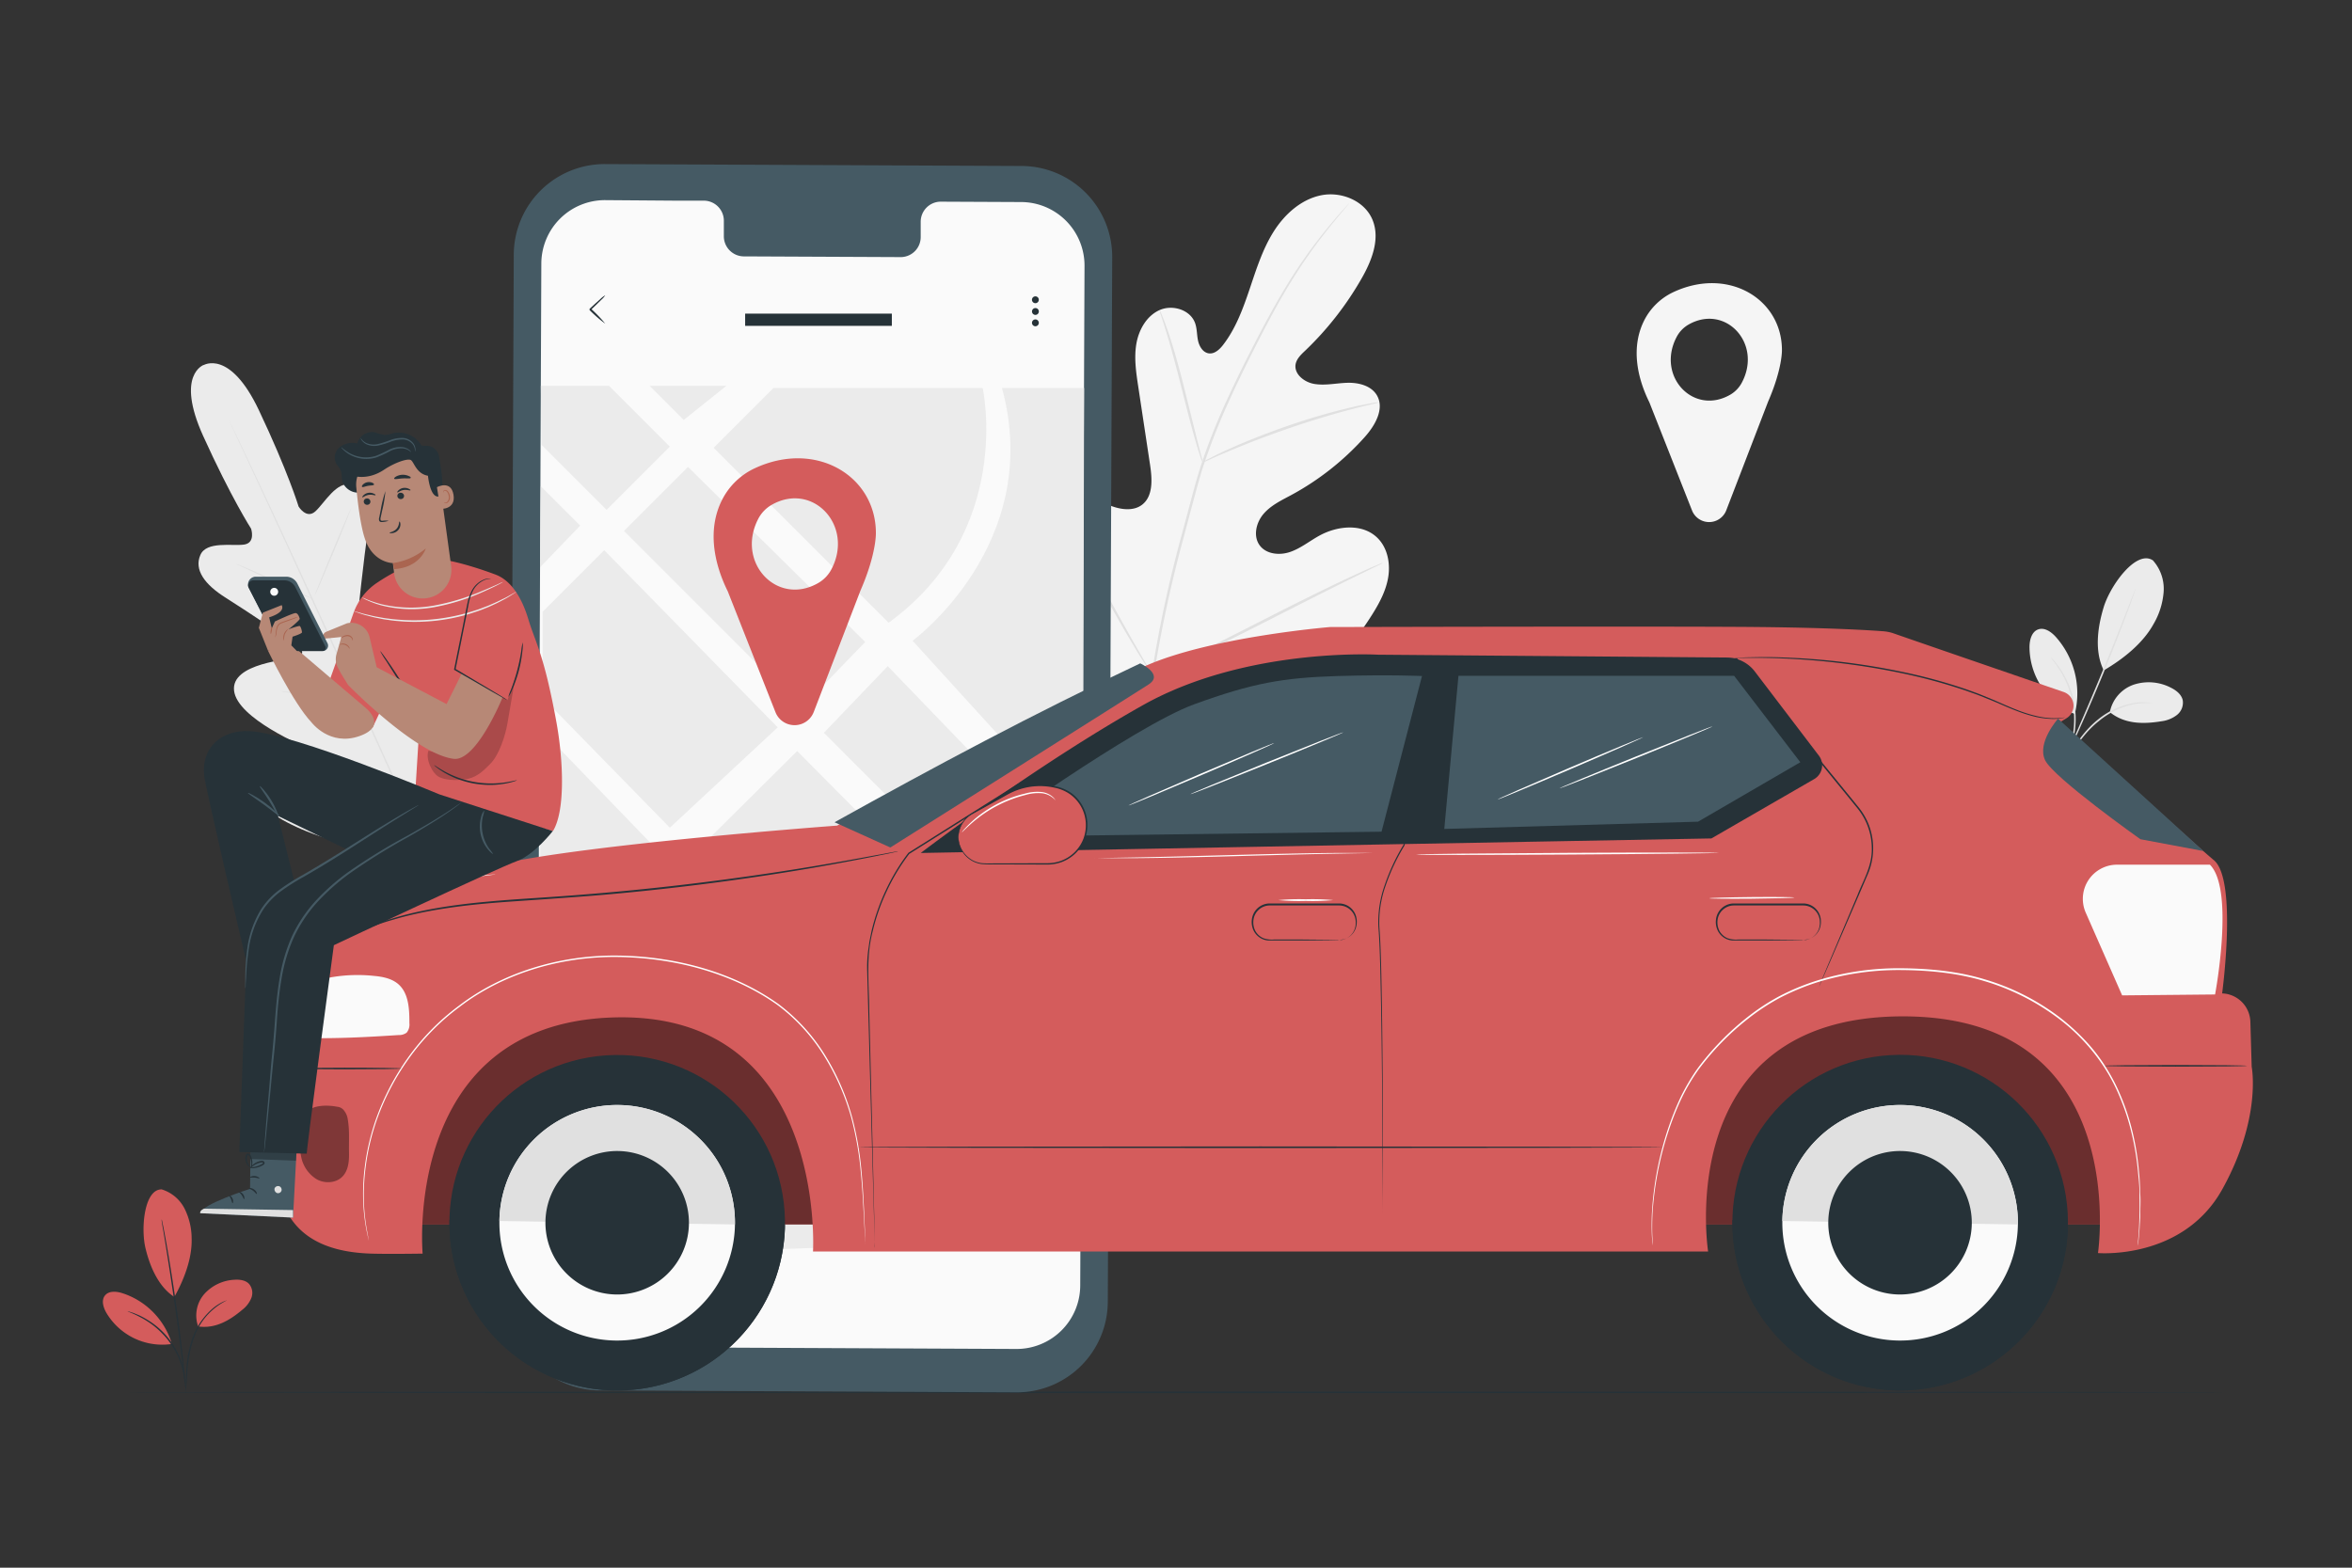 <svg xmlns="http://www.w3.org/2000/svg" viewBox="0 0 750 500"><rect x="0" y="0" width="750" height="500" fill="#333333" stroke="none"/><g id="freepik--background-complete--inject-62"><path d="M686.46,178.67a13.61,13.61,0,0,1,3.48,10.05,23.87,23.87,0,0,1-3.24,10.34c-3.4,6.18-9.76,11.2-15.86,14.75-3.5-7-1.34-15.83,0-20.23,2.17-7,10.33-18.23,15.58-14.91" style="fill:#ebebeb"></path><path d="M672.79,227.11a11.58,11.58,0,0,1,7.65-8.76,15.38,15.38,0,0,1,11.84,1c1.68.84,3.34,2.12,3.75,4a5,5,0,0,1-1.84,4.67,10,10,0,0,1-4.82,2c-6,1-11.89.92-16.58-2.88" style="fill:#ebebeb"></path><path d="M657.63,244.1a8.49,8.49,0,0,1,.74-1.25l2.14-3.32c1.84-2.76,4.38-6.75,8.44-10a24.78,24.78,0,0,1,11.85-5.38,16.61,16.61,0,0,1,4-.1,9.08,9.08,0,0,1,1.07.15c.25,0,.37.07.37.09a26.59,26.59,0,0,0-5.36.22A25.69,25.69,0,0,0,669.26,230c-4,3.15-6.54,7.06-8.45,9.77-.95,1.37-1.72,2.48-2.28,3.23A7.2,7.2,0,0,1,657.63,244.1Z" style="fill:#e0e0e0"></path><path d="M681,187.8a3.91,3.91,0,0,1-.18.61l-.58,1.71c-.52,1.49-1.3,3.62-2.28,6.25-2,5.26-4.79,12.49-8.08,20.4s-6.43,15-8.78,20.12c-1.17,2.55-2.14,4.6-2.82,6-.33.66-.6,1.2-.8,1.62a3.36,3.36,0,0,1-.31.55,2.78,2.78,0,0,1,.21-.59c.19-.43.42-1,.72-1.67l2.67-6.08c2.26-5.14,5.35-12.25,8.64-20.16s6.16-15.11,8.21-20.34l2.43-6.19c.28-.68.5-1.24.68-1.67A2.79,2.79,0,0,1,681,187.8Z" style="fill:#e0e0e0"></path><path d="M661.73,227.18a27.09,27.09,0,0,0-6.14-24c-1.46-1.63-3.61-3.17-5.67-2.43s-2.72,3.31-2.76,5.5a23.16,23.16,0,0,0,14.22,21.39" style="fill:#ebebeb"></path><path d="M654,209.71a6.09,6.09,0,0,1,.95,1,11.26,11.26,0,0,1,1,1.23c.37.51.83,1.05,1.24,1.73a24.61,24.61,0,0,1,1.31,2.22,25.58,25.58,0,0,1,1.27,2.67,29.85,29.85,0,0,1,1.82,6.54,29.46,29.46,0,0,1,.18,6.78,24.7,24.7,0,0,1-.45,2.93,21.07,21.07,0,0,1-.65,2.5,19.78,19.78,0,0,1-.71,2,11.6,11.6,0,0,1-.66,1.46,6.87,6.87,0,0,1-.65,1.2c-.11,0,.82-1.77,1.68-4.77a23.21,23.21,0,0,0,.57-2.47,26.87,26.87,0,0,0,.4-2.89,30.33,30.33,0,0,0-.21-6.67,31.73,31.73,0,0,0-1.75-6.43c-.4-.95-.77-1.85-1.21-2.66a24.79,24.79,0,0,0-1.25-2.22C655.2,211.2,653.86,209.78,654,209.71Z" style="fill:#e0e0e0"></path><path d="M65.06,116.34s-9.2,3-.28,22.7,15.29,29.58,15.29,29.58,1.53,4.55-2.27,5.07-12-1.19-13.92,3.34c-2,4.69,1.3,9.36,8.15,13.65S93.55,204.9,94.87,205.8s2.54,3,0,3.8-21.27,1.84-20.23,10.7S96.74,238,99,239s2.79,2,2.54,3.28-6.58,1-11.9,1.56-11.39,2.06-10.36,7.12,13.22,16.17,43.88,20.63l14.34,1.14,8.38-11.77c16.42-26.27,15.82-42.75,12.63-46.81s-8.3-.42-12.13,3.3-7.76,8.7-8.88,8.07-1.57-1.67-.87-4.06,7.61-24.14,1.52-30.66-19,7.08-21.24,8.52-3.05-.9-2.89-2.47,2.06-19.2,3.22-27.2-.29-13.5-5.14-15c-4.68-1.48-8.7,5.9-11.55,8.46s-5.33-1.55-5.33-1.55-3.41-11.22-12.69-30.78-17.67-14.29-17.67-14.29" style="fill:#ebebeb"></path><path d="M138.1,276.12c-6.76-14.4-18.34-40.18-28.4-62.26S90.52,171.8,83.83,157.38L75.9,140.3l-2.15-4.64-.55-1.22A4,4,0,0,1,73,134s.08.13.22.4l.59,1.2c.51,1.07,1.26,2.62,2.23,4.61,1.93,4,4.68,9.81,8.06,17,6.76,14.39,15.93,34.35,26,56.43S131.7,261.56,138.39,276" style="fill:#e0e0e0"></path><path d="M75.3,179.88a5.52,5.52,0,0,1,1,.33c.62.23,1.52.6,2.62,1.06,2.2.93,5.21,2.29,8.51,3.85l8.42,4,2.56,1.2a5.38,5.38,0,0,1,.92.48,4.19,4.19,0,0,1-1-.32c-.63-.23-1.52-.6-2.62-1.07-2.2-1-5.19-2.35-8.48-3.91l-8.45-4-2.56-1.19A4.51,4.51,0,0,1,75.3,179.88Z" style="fill:#e0e0e0"></path><path d="M100.34,190c-.11,0,2.42-6.38,5.65-14.13s6-14,6.06-14-2.41,6.38-5.65,14.14S100.46,190,100.34,190Z" style="fill:#e0e0e0"></path><path d="M114.26,224.55a5,5,0,0,1,.63-.85c.48-.61,1.09-1.36,1.81-2.25,1.52-1.9,3.62-4.54,5.83-7.53s4.12-5.75,5.49-7.77l1.62-2.39a5.76,5.76,0,0,1,.63-.85,3.94,3.94,0,0,1-.49.94c-.34.6-.85,1.44-1.5,2.47-1.3,2.07-3.17,4.88-5.4,7.87s-4.35,5.61-5.94,7.46c-.8.92-1.45,1.66-1.92,2.16A4.35,4.35,0,0,1,114.26,224.55Z" style="fill:#e0e0e0"></path><path d="M89.6,220.44a4,4,0,0,1,1,.06l2.65.33c2.23.31,5.31.76,8.71,1.28s6.47,1,8.69,1.4l2.63.48a4,4,0,0,1,.95.23,4,4,0,0,1-1-.06l-2.64-.33c-2.24-.31-5.32-.76-8.72-1.28s-6.47-1-8.69-1.4l-2.62-.48A4.44,4.44,0,0,1,89.6,220.44Z" style="fill:#e0e0e0"></path><path d="M98,252.55a6.47,6.47,0,0,1,1.25.09l3.4.42c2.86.37,6.81.91,11.17,1.54s8.31,1.22,11.16,1.68l3.38.55a7.86,7.86,0,0,1,1.23.27,6.56,6.56,0,0,1-1.26-.09l-3.39-.42c-2.86-.37-6.82-.92-11.18-1.55s-8.31-1.22-11.16-1.67l-3.37-.56A6.73,6.73,0,0,1,98,252.55Z" style="fill:#e0e0e0"></path><path d="M128.87,256.78a7.63,7.63,0,0,1,.77-1.11c.56-.76,1.3-1.74,2.19-2.93,1.85-2.48,4.39-5.91,7.09-9.78s5.06-7.43,6.74-10l2-3.07a8.29,8.29,0,0,1,.77-1.1,7.69,7.69,0,0,1-.63,1.19c-.43.75-1.07,1.83-1.88,3.14-1.62,2.64-3.94,6.24-6.65,10.11s-5.28,7.29-7.2,9.72c-1,1.21-1.75,2.19-2.31,2.85A6.85,6.85,0,0,1,128.87,256.78Z" style="fill:#e0e0e0"></path><path d="M362.47,234.65c-25.62-12.89-35.26-42.31-38.26-69.57-.5-4.55-1.69-9.25-.11-13.53s6.21-7.73,10.54-6.4c3.59,1.09,5.62,4.79,8,7.75a26.71,26.71,0,0,0,12.09,8.61c3.1,1.08,6.8,1.48,9.42-.5,3.59-2.72,3.27-8.18,2.59-12.68q-1.9-12.59-3.8-25.16c-.68-4.5-1.35-9.09-.57-13.57s3.3-8.89,7.41-10.71,9.77-.12,11.31,4.16c.64,1.78.54,3.74.94,5.59s1.56,3.79,3.41,4.06,3.5-1.27,4.65-2.79c4-5.21,6.3-11.53,8.41-17.78s4.1-12.63,7.6-18.2,8.77-10.34,15.16-11.64,13.85,1.69,16.39,7.79-.22,13.09-3.51,18.81a101.3,101.3,0,0,1-18,23c-1.28,1.21-2.66,2.52-3,4.27-.54,3.14,2.73,5.71,5.84,6.27,3.52.63,7.11-.24,10.68-.34s7.6.91,9.41,4c2.51,4.34-.64,9.72-4,13.43a86.89,86.89,0,0,1-23.35,18.39c-3.14,1.69-6.47,3.26-8.81,6s-3.36,7-1.29,9.93,6.36,3.36,9.74,2.21,6.21-3.48,9.34-5.2c5.85-3.23,13.9-4,18.64.81,3.11,3.14,4.05,8,3.34,12.39s-2.86,8.37-5.22,12.11c-8.24,13.07-19.58,24.28-33.22,31.33s-26.74,10.32-41.76,7.17" style="fill:#f5f5f5"></path><path d="M367,216.63a409.44,409.44,0,0,1,9.74-45.76L379.92,159c1.05-3.89,2.09-7.75,3.34-11.46a203,203,0,0,1,8.41-20.92c3-6.52,6.07-12.6,9-18.27s5.78-10.89,8.56-15.54A161.65,161.65,0,0,1,424,71.87c1.93-2.33,3.49-4.09,4.56-5.26l1.22-1.33a3.46,3.46,0,0,1,.44-.44,2.76,2.76,0,0,1-.37.49l-1.17,1.39c-1,1.21-2.54,3-4.43,5.36a171,171,0,0,0-14.52,21c-2.75,4.66-5.55,9.89-8.45,15.56s-5.95,11.76-8.92,18.27A205.32,205.32,0,0,0,384,147.81c-1.24,3.7-2.27,7.52-3.32,11.42s-2.09,7.86-3.16,11.86a417,417,0,0,0-9.79,45.66" style="fill:#e0e0e0"></path><path d="M383.49,147.48a9.11,9.11,0,0,1-.72-1.86c-.41-1.21-1-3-1.6-5.17-1.28-4.4-2.85-10.52-4.55-17.28s-3.36-12.85-4.7-17.21c-.67-2.18-1.23-3.94-1.63-5.15a9.45,9.45,0,0,1-.54-1.92,8.64,8.64,0,0,1,.84,1.8c.5,1.18,1.14,2.92,1.89,5.09,1.49,4.32,3.24,10.41,4.95,17.18l4.31,17.33q.79,3.12,1.35,5.24A8.72,8.72,0,0,1,383.49,147.48Z" style="fill:#e0e0e0"></path><path d="M439.82,128.29a12.51,12.51,0,0,1-2.27.61c-1.46.35-3.59.84-6.19,1.53-5.22,1.34-12.37,3.44-20.15,6.1s-14.72,5.41-19.68,7.52c-2.49,1-4.48,1.94-5.86,2.55a12.27,12.27,0,0,1-2.18.88,12.42,12.42,0,0,1,2-1.18c1.34-.7,3.3-1.68,5.76-2.8,4.92-2.26,11.85-5.08,19.65-7.77a204.54,204.54,0,0,1,20.28-5.88c2.63-.62,4.78-1,6.27-1.27A12.33,12.33,0,0,1,439.82,128.29Z" style="fill:#e0e0e0"></path><path d="M367.57,215.46a3,3,0,0,1-.5-.64c-.35-.53-.77-1.18-1.29-2-1.12-1.7-2.67-4.2-4.54-7.31-3.75-6.23-8.66-15-13.95-24.75S337.17,162.25,333.55,156l-4.3-7.44-1.16-2a3.18,3.18,0,0,1-.36-.74,2.89,2.89,0,0,1,.5.65l1.29,2c1.12,1.7,2.67,4.2,4.54,7.32,3.75,6.23,8.67,15,14,24.75s10.11,18.54,13.73,24.84l4.3,7.45c.47.81.85,1.49,1.16,2A3.08,3.08,0,0,1,367.57,215.46Z" style="fill:#e0e0e0"></path><path d="M440.92,179.55a3.31,3.31,0,0,1-.72.42L438.08,181l-7.85,3.86c-6.63,3.27-15.74,7.88-25.79,13s-19.22,9.64-25.92,12.77c-3.35,1.56-6.07,2.8-8,3.62l-2.19.92a2.7,2.7,0,0,1-.79.27,3.69,3.69,0,0,1,.72-.42l2.12-1.07,7.86-3.86c6.63-3.26,15.73-7.87,25.79-13s19.21-9.64,25.91-12.77c3.35-1.56,6.07-2.8,8-3.62l2.19-.92A2.7,2.7,0,0,1,440.92,179.55Z" style="fill:#e0e0e0"></path><path d="M568.22,111.65c0-16.32-17.14-26.65-34.62-18.48a19.91,19.91,0,0,0-9.2,8.82c-4.39,8.52-2.45,18.24,1.54,26.32l13.6,34.47a5.86,5.86,0,0,0,10.92,0l13.34-34.66C568.41,117.53,568.22,111.65,568.22,111.65Zm-16.42,14.2c-11.75,6.83-23.66-5.8-17.22-18.26a9.78,9.78,0,0,1,3.74-4c11.75-6.83,23.65,5.8,17.21,18.26A9.76,9.76,0,0,1,551.8,125.85Z" style="fill:#f5f5f5"></path></g><g id="freepik--Floor--inject-62"><path d="M710,444.08c0,.15-150,.26-334.94.26s-335-.11-335-.26,149.94-.26,335-.26S710,443.94,710,444.08Z" style="fill:#263238"></path></g><g id="freepik--Device--inject-62"><path d="M324.16,444.08l-132.92-.61a29,29,0,0,1-28.82-29.08l1.41-333.23a29,29,0,0,1,29.09-28.83l132.92.61A29,29,0,0,1,354.66,82l-1.41,333.23A29,29,0,0,1,324.16,444.08Z" style="fill:#455a64"></path><path d="M325.65,64.44l-25.77-.12a6.41,6.41,0,0,0-6.29,6.51l0,4.68A6.39,6.39,0,0,1,287.29,82l-50.24-.23a6.42,6.42,0,0,1-6.23-6.57l0-4.68A6.41,6.41,0,0,0,224.61,64l-9.06,0L193,63.83A20.28,20.28,0,0,0,172.62,84l-1.37,325.26a20.28,20.28,0,0,0,20.18,20.37l132.66.61a20.28,20.28,0,0,0,20.37-20.19L345.83,84.8A20.27,20.27,0,0,0,325.65,64.44Z" style="fill:#fafafa"></path><polygon points="172.46 123.05 194.2 123.05 213.6 142.46 193.43 162.63 172.69 141.88 172.46 123.05" style="fill:#ebebeb"></polygon><polygon points="218.03 133.94 207.13 123.05 231.65 123.05 218.03 133.94" style="fill:#ebebeb"></polygon><path d="M227.56,142.84l19.09-19.09h66.7s10.21,45.6-30,74.88Z" style="fill:#ebebeb"></path><polygon points="219.39 148.92 198.97 169.35 255.48 225.86 275.9 204.75 219.39 148.92" style="fill:#ebebeb"></polygon><polygon points="172.21 180.93 185.01 167.65 172.46 155.1 172.21 180.93" style="fill:#ebebeb"></polygon><polygon points="192.67 175.48 173.01 195.14 173.01 222.46 213.6 263.99 247.99 231.99 192.67 175.48" style="fill:#ebebeb"></polygon><path d="M291,204.36s42.12-30.88,28.5-80.61h26.19l-.32,140.36Z" style="fill:#ebebeb"></path><polygon points="283.08 212.46 262.72 233.72 325.16 296.17 344.26 275.93 283.08 212.46" style="fill:#ebebeb"></polygon><polygon points="254.21 239.54 222.2 271.32 286.22 334.89 318.17 304 254.21 239.54" style="fill:#ebebeb"></polygon><polygon points="237.43 398.77 286.37 348.05 332.92 395.5 237.43 398.77" style="fill:#ebebeb"></polygon><path d="M294,341.5,345,291c0,2.24-.44,104.71-.44,104.71Z" style="fill:#ebebeb"></path><polygon points="250.37 313.14 279.28 342.05 222.2 400.95 195.83 369.32 250.37 313.14" style="fill:#ebebeb"></polygon><path d="M172.26,373.42c2.73-.27,72.64-65.74,72.64-65.74l-72.64-75.27Z" style="fill:#ebebeb"></path><polyline points="171.25 388.34 188.08 373.42 211.39 400.95 171.25 400.95 171.25 390.42" style="fill:#ebebeb"></polyline><path d="M193,103.23a41.85,41.85,0,0,1-5-4.34h0c0-.76,0-.21,0-.38h0l0,0,.07-.06.12-.11.25-.23.48-.45.91-.84,1.57-1.4A7.66,7.66,0,0,1,193,94.17a7,7,0,0,1-1.28,1.46l-1.5,1.48-.89.86-.48.46-.24.23-.13.11-.06.06,0,0h0v-.38h0A42.46,42.46,0,0,1,193,103.23Z" style="fill:#263238"></path><path d="M331.25,95.6a1.09,1.09,0,1,1-1.08-1.08A1.08,1.08,0,0,1,331.25,95.6Z" style="fill:#263238"></path><path d="M330.94,98.57a1.09,1.09,0,1,1-1.54,0A1.1,1.1,0,0,1,330.94,98.57Z" style="fill:#263238"></path><path d="M331.25,103.07a1.09,1.09,0,0,1-2.17,0,1.09,1.09,0,1,1,2.17,0Z" style="fill:#263238"></path><rect x="237.61" y="100.03" width="46.78" height="3.9" style="fill:#263238"></rect><path d="M279.3,170c0-18.22-19.14-29.76-38.66-20.63a22.16,22.16,0,0,0-10.28,9.85c-4.91,9.51-2.74,20.37,1.71,29.39l15.2,38.51a6.55,6.55,0,0,0,12.2,0l14.89-38.71C279.52,176.61,279.3,170,279.3,170ZM261,185.9c-13.12,7.63-26.42-6.47-19.23-20.39a11,11,0,0,1,4.17-4.42c13.13-7.63,26.43,6.47,19.23,20.39A10.91,10.91,0,0,1,261,185.9Z" style="fill:#D45C5C"></path></g><g id="freepik--Car--inject-62"><rect x="122.25" y="309.12" width="554.82" height="81.41" style="fill:#D45C5C"></rect><g style="opacity:0.5"><rect x="122.25" y="309.12" width="554.82" height="81.41"></rect></g><circle cx="196.8" cy="389.98" r="53.5" transform="translate(-25.73 14.09) rotate(-3.85)" style="fill:#263238"></circle><path d="M143.32,389.07c0,.05,0,.1,0,.14a53.5,53.5,0,1,0,107,1.55c0-.05,0-.1,0-.14Z" style="fill:#263238"></path><path d="M159.25,389.44a37.56,37.56,0,1,0,38.09-37A37.56,37.56,0,0,0,159.25,389.44Z" style="fill:#fafafa"></path><path d="M197.34,352.43a37.55,37.55,0,0,0-38.09,37l75.11,1.09A37.56,37.56,0,0,0,197.34,352.43Z" style="fill:#e0e0e0"></path><path d="M173.93,389.65a22.88,22.88,0,1,0,23.2-22.54A22.87,22.87,0,0,0,173.93,389.65Z" style="fill:#263238"></path><circle cx="605.9" cy="389.98" r="53.5" transform="translate(-21.54 35.69) rotate(-3.32)" style="fill:#263238"></circle><path d="M552.42,389.07c0,.05,0,.1,0,.14a53.5,53.5,0,1,0,107,1.55c0-.05,0-.1,0-.14Z" style="fill:#263238"></path><path d="M568.35,389.44a37.56,37.56,0,1,0,38.09-37A37.56,37.56,0,0,0,568.35,389.44Z" style="fill:#fafafa"></path><path d="M606.44,352.43a37.55,37.55,0,0,0-38.09,37l75.11,1.09A37.56,37.56,0,0,0,606.44,352.43Z" style="fill:#e0e0e0"></path><path d="M583,389.65a22.88,22.88,0,1,0,23.2-22.54A22.87,22.87,0,0,0,583,389.65Z" style="fill:#263238"></path><path d="M266.93,263.32s-78.78,5.81-108,12.36c-20.58,4.61-60.26,12.58-59.78,37.54l3.15,17.9S87.59,337.84,87.59,355,84,398.76,118.36,399.83c5.66.17,16.41,0,16.41,0s-6.59-73.18,60.63-75.32c68.39-2.18,63.85,74.65,63.85,74.65H544.68s-11.72-74.85,61.9-75S669,399.65,669,399.65s27.08,2.34,39.68-20.42,9.33-39,9.33-39l-.42-14.39a9.32,9.32,0,0,0-9-9h0s4.92-36.22-2.63-42.49-48.92-44.1-48.92-44.1l2-1.23a4.64,4.64,0,0,0-1-8.32c-15.71-5.4-46.77-16.09-54.07-18.64a13.14,13.14,0,0,0-3.39-.72c-4.36-.33-16.7-1.11-39.35-1.35-27.59-.3-137.13,0-137.13,0s-37.7,3.1-58.7,12.34C343.38,222.05,266.93,263.32,266.93,263.32Z" style="fill:#D45C5C"></path><g style="opacity:0.4"><path d="M107.57,353c-2.86-.58-7.24-.63-9.42,1.3-1.62,1.44-2.05,3.77-2.29,5.92a25.16,25.16,0,0,0,.2,8.87,10.82,10.82,0,0,0,5,7.07c2.62,1.42,6.2,1.19,8.23-1,1.86-2,2.07-5,2-7.67-.07-3.86.24-7.13-.47-10.92a5.26,5.26,0,0,0-1-2.21,3,3,0,0,0-2.28-1.37"></path></g><path d="M102.32,331.12c8.36,0,16.47-.46,24.82-1a4,4,0,0,0,2.54-.77,4.06,4.06,0,0,0,.87-3c0-4.48-.18-9.58-3.58-12.5-2.08-1.78-4.93-2.34-7.66-2.59a49.33,49.33,0,0,0-20.14,2Z" style="fill:#fafafa"></path><path d="M276,396.87s0-.24-.06-.72-.08-1.19-.14-2.1c-.1-1.86-.25-4.57-.44-8.07s-.43-7.79-.93-12.75a100.8,100.8,0,0,0-2.95-16.63,75.75,75.75,0,0,0-8.05-18.75,59,59,0,0,0-15.57-17.36c-13.49-9.6-31.72-15-50.79-15.26S159.76,311,146.6,321.11a74,74,0,0,0-16.37,16.71,78.66,78.66,0,0,0-9.58,18,72.89,72.89,0,0,0-4.05,16.37,68.63,68.63,0,0,0-.49,12.73,63.7,63.7,0,0,0,1,8c.16.89.29,1.58.37,2.06s.11.71.11.71-.06-.23-.16-.69L117,393a58.35,58.35,0,0,1-1.08-8,67.41,67.41,0,0,1,.4-12.78,72.9,72.9,0,0,1,4-16.46,79,79,0,0,1,9.58-18.15,74,74,0,0,1,16.44-16.84c13.22-10.16,31.5-16.25,50.72-16s37.48,5.7,51.08,15.39a59.4,59.4,0,0,1,15.65,17.52,75.52,75.52,0,0,1,8,18.89,99.05,99.05,0,0,1,2.89,16.7c.47,5,.68,9.26.84,12.76s.27,6.22.35,8.08c0,.91.06,1.61.08,2.1S276,396.87,276,396.87Z" style="fill:#fff"></path><path d="M279,398.11l0-.6-.06-1.77c-.05-1.58-.12-3.89-.22-6.91-.17-6.07-.42-14.94-.74-26.23s-.69-25-1.12-40.7c-.11-3.93-.21-8-.33-12.15a41.24,41.24,0,0,1,.28-6.35l.45-3.22.66-3.23a65.4,65.4,0,0,1,4.45-12.81A64.52,64.52,0,0,1,289.67,272l0,0,0,0,49.43-31.14,13.35-8.4a104.88,104.88,0,0,1,14.13-7.89A145.22,145.22,0,0,1,382,218.36c2.62-.92,5.31-1.67,8-2.47s5.43-1.46,8.21-2a187.26,187.26,0,0,1,31.85-4,301.85,301.85,0,0,1,30.85.1l.29,0-.07.29-13.28,59.41v0l0,0a65.6,65.6,0,0,0-6,12.77,34.86,34.86,0,0,0-2,13.2c.34,4.39.46,8.69.57,12.86s.16,8.21.24,12.14c.23,15.7.29,29.39.33,40.67s0,20.15,0,26.21c0,3,0,5.33,0,6.91,0,.77,0,1.36,0,1.77s0,.6,0,.6,0-.21,0-.6,0-1,0-1.77c0-1.58,0-3.89,0-6.91,0-6.06-.09-14.93-.16-26.2s-.17-25-.44-40.68q-.12-5.88-.26-12.13c-.12-4.17-.24-8.45-.59-12.84a35.22,35.22,0,0,1,2-13.37,65.08,65.08,0,0,1,6-12.87l0,.07c4.07-18.29,8.52-38.25,13.23-59.42l.23.3a300.56,300.56,0,0,0-30.78-.08,185.2,185.2,0,0,0-31.77,4c-2.77.55-5.47,1.32-8.18,2s-5.36,1.55-8,2.46A145,145,0,0,0,366.85,225a104.27,104.27,0,0,0-14.06,7.84l-13.36,8.4L290,272.31l0-.05a63.63,63.63,0,0,0-7.28,12.07,64.35,64.35,0,0,0-4.44,12.72c-2.25,8.57-1.12,17-1.1,24.85l1,40.7c.27,11.28.48,20.16.62,26.22.07,3,.11,5.34.15,6.92q0,1.15,0,1.77C279,397.91,279,398.11,279,398.11Z" style="fill:#263238"></path><path d="M460.55,211.64l.47,0,1.37-.05,5.31-.13,19.69-.38,66.38-1.14h.13l.08.1,9.3,11.39C572.7,233,581.68,244,589.84,254l3,3.7a21.93,21.93,0,0,1,2.49,4,20.79,20.79,0,0,1,.37,16.88l-3,7-9.18,21.24L581,312.58l-.67,1.5c-.15.33-.24.5-.24.5s.06-.18.19-.52.36-.87.62-1.52c.57-1.34,1.38-3.3,2.43-5.8l9-21.3c1.72-4.52,4.75-9.28,4.54-15.08a20.42,20.42,0,0,0-2-8.51,21.25,21.25,0,0,0-2.44-3.89l-3-3.7-26.59-32.54-9.29-11.39.2.1-66.39,1-19.69.23-5.31,0H461Z" style="fill:#263238"></path><path d="M427,299.92s.28,0,.79-.12a5.56,5.56,0,0,0,2.1-.84,5.31,5.31,0,0,0,2.14-2.78,6,6,0,0,0,.28-2.2,5.48,5.48,0,0,0-.62-2.38,5.31,5.31,0,0,0-4.61-2.81l-6.74,0-15.45,0a5.2,5.2,0,0,0-3.52,1.38,5.25,5.25,0,0,0-1.68,3.27,6,6,0,0,0,.64,3.53,5.32,5.32,0,0,0,2.56,2.27,8.13,8.13,0,0,0,3.33.41h3.27l5.88,0,8.51.08,2.31.05a4.29,4.29,0,0,1,.81.06,7.37,7.37,0,0,1-.81.05l-2.31,0-8.51.08-5.88,0h-3.27c-.57,0-1.12,0-1.73,0a5.55,5.55,0,0,1-1.78-.41,5.75,5.75,0,0,1-2.81-2.47,6.31,6.31,0,0,1-.71-3.83,5.75,5.75,0,0,1,5.7-5.11l15.45,0,6.75,0a5.67,5.67,0,0,1,4.92,3.07,5.81,5.81,0,0,1,.63,2.54,6.35,6.35,0,0,1-.33,2.3,5.55,5.55,0,0,1-2.31,2.86,5.13,5.13,0,0,1-2.19.77A3.55,3.55,0,0,1,427,299.92Z" style="fill:#263238"></path><path d="M575,299.92s.28,0,.79-.12a5.56,5.56,0,0,0,2.1-.84,5.31,5.31,0,0,0,2.14-2.78,6,6,0,0,0,.28-2.2,5.48,5.48,0,0,0-.62-2.38,5.31,5.31,0,0,0-4.61-2.81l-6.74,0-15.45,0a5.2,5.2,0,0,0-3.52,1.38,5.25,5.25,0,0,0-1.68,3.27,6,6,0,0,0,.64,3.53,5.32,5.32,0,0,0,2.56,2.27,8.13,8.13,0,0,0,3.33.41h3.27l5.88,0,8.51.08,2.31.05a4.29,4.29,0,0,1,.81.06,7.37,7.37,0,0,1-.81.05l-2.31,0-8.51.08-5.88,0h-3.27c-.57,0-1.12,0-1.73,0a5.55,5.55,0,0,1-1.78-.41,5.75,5.75,0,0,1-2.81-2.47,6.31,6.31,0,0,1-.71-3.83,5.75,5.75,0,0,1,5.7-5.11l15.45,0,6.75,0a5.67,5.67,0,0,1,4.92,3.07,5.81,5.81,0,0,1,.63,2.54,6.35,6.35,0,0,1-.33,2.3,5.55,5.55,0,0,1-2.31,2.86,5.13,5.13,0,0,1-2.19.77A3.55,3.55,0,0,1,575,299.92Z" style="fill:#263238"></path><path d="M704.69,275.78h-29.6a10.93,10.93,0,0,0-9.67,5.83h0a10.94,10.94,0,0,0-.32,9.49l11.6,26.37,29.64-.29S712.65,283.75,704.69,275.78Z" style="fill:#fafafa"></path><path d="M293.6,272.05l152.73-2.82,99.4-1.82,32.78-18.93A5.09,5.09,0,0,0,580,241l-20.41-26.81a11.34,11.34,0,0,0-8.94-4.48l-111.18-.9s-41.86-2.44-74.85,16C329.93,244.28,293.6,272.05,293.6,272.05Z" style="fill:#263238"></path><path d="M363.59,211.58s7.66,3.49,2.68,6.72-82.36,52-82.36,52l-17.79-8.05C297.63,244.72,329.45,227.67,363.59,211.58Z" style="fill:#455a64"></path><path d="M286.41,271.54l-.48.12-1.41.31-5.43,1.12c-4.72.94-11.56,2.26-20,3.72-17,2.92-40.52,6.32-66.69,8.58-6.55.57-13,1-19.12,1.44s-12.14.79-17.8,1.3c-11.33,1-21.47,2.64-29.71,5.09A83.67,83.67,0,0,0,107,301c-2.13,1.12-3.65,2.22-4.72,2.88l-1.22.77-.43.25a4.84,4.84,0,0,1,.4-.29l1.19-.82c1.06-.69,2.56-1.82,4.68-3a81.59,81.59,0,0,1,18.72-8c8.26-2.51,18.43-4.2,29.77-5.21,5.67-.54,11.63-.92,17.81-1.33s12.57-.89,19.11-1.46c26.16-2.26,49.71-5.6,66.68-8.43,8.49-1.41,15.33-2.67,20.06-3.55l5.45-1,1.42-.26Z" style="fill:#263238"></path><path d="M716.52,339.93c0,.15-10.18.26-22.73.26s-22.74-.11-22.74-.26,10.18-.26,22.74-.26S716.52,339.79,716.52,339.93Z" style="fill:#263238"></path><path d="M530.29,365.91c0,.15-57.46.26-128.33.26s-128.34-.11-128.34-.26,57.45-.26,128.34-.26S530.29,365.77,530.29,365.91Z" style="fill:#263238"></path><path d="M128,340.79c0,.15-8.13.26-18.15.26s-18.15-.11-18.15-.26,8.13-.26,18.15-.26S128,340.65,128,340.79Z" style="fill:#263238"></path><path d="M656.27,229.21s-6.82,7.63-4.14,13.23,30.39,25.22,30.39,25.22l20.11,3.77Z" style="fill:#455a64"></path><polygon points="465.07 215.54 460.55 264.38 541.47 262.07 574.08 243.11 552.97 215.54 465.07 215.54" style="fill:#455a64"></polygon><path d="M312.76,266.88s48.82-35.26,68.08-42.27c18.59-6.76,28.28-8.46,45.74-9,16.69-.48,26.86,0,26.86,0l-12.9,49.65Z" style="fill:#455a64"></path><path d="M305.62,267h0a8.57,8.57,0,0,1,4.36-7.46l11.22-6.3a21.31,21.31,0,0,1,10.47-2.74h0a21.57,21.57,0,0,1,6.65,1.06,12.16,12.16,0,0,1,8.18,11.17h0a12.35,12.35,0,0,1-12.35,12.82h-20A8.55,8.55,0,0,1,305.62,267Z" style="fill:#D45C5C"></path><path d="M305.62,267s0,.38.13,1.08a8.49,8.49,0,0,0,1,2.93,8.8,8.8,0,0,0,3.44,3.39,8.46,8.46,0,0,0,2.88.9,32.25,32.25,0,0,0,3.45.07l17.11-.06a12.83,12.83,0,0,0,4.76-.78,12.16,12.16,0,0,0,7.08-7,12.45,12.45,0,0,0,.75-5.29,12.11,12.11,0,0,0-5.05-8.95,12.88,12.88,0,0,0-4.63-2,21.23,21.23,0,0,0-13.62,1.31c-1.29.58-2.47,1.31-3.64,1.94l-3.34,1.86-5.75,3.18a8.61,8.61,0,0,0-3.44,3.39,8.77,8.77,0,0,0-1,2.93c-.1.7-.09,1.08-.12,1.08a5.39,5.39,0,0,1,0-1.1,8.27,8.27,0,0,1,.92-3,8.64,8.64,0,0,1,3.47-3.54l5.71-3.25,3.32-1.89c1.16-.64,2.34-1.38,3.66-2a21.5,21.5,0,0,1,13.91-1.4,13.25,13.25,0,0,1,4.81,2,12.6,12.6,0,0,1,5.28,9.33,12.87,12.87,0,0,1-.78,5.52,12.64,12.64,0,0,1-7.4,7.3,13.44,13.44,0,0,1-4.93.79l-17.11-.05a33,33,0,0,1-3.49-.11,8.65,8.65,0,0,1-3-1,8.86,8.86,0,0,1-3.48-3.54,8.41,8.41,0,0,1-.91-3A6.54,6.54,0,0,1,305.62,267Z" style="fill:#263238"></path><path d="M681.74,397.32s0-.23,0-.69.08-1.15.14-2,.16-2,.22-3.3.1-2.82.15-4.51,0-3.59,0-5.65-.15-4.31-.43-6.71a86.58,86.58,0,0,0-2.89-16.08,72.65,72.65,0,0,0-3.19-9,58.58,58.58,0,0,0-4.82-9.08A61.79,61.79,0,0,0,655.28,324a74,74,0,0,0-22.42-11.06c-8.34-2.55-17.42-3.48-26.66-3.55a87.83,87.83,0,0,0-26.6,3.87,74.88,74.88,0,0,0-11.84,4.89,67.92,67.92,0,0,0-10.28,6.72,85.26,85.26,0,0,0-15.84,16.24,62.5,62.5,0,0,0-5.26,8.84,85.89,85.89,0,0,0-3.64,8.79,104.91,104.91,0,0,0-5.78,28c-.16,3.39-.14,6-.05,7.82.05.88.09,1.55.11,2s0,.69,0,.69,0-.23-.08-.69-.1-1.15-.17-2a77.28,77.28,0,0,1,0-7.83,103.1,103.1,0,0,1,5.63-28.17,90.64,90.64,0,0,1,3.62-8.84,65.15,65.15,0,0,1,5.28-8.92,86.08,86.08,0,0,1,15.89-16.36,68.82,68.82,0,0,1,10.34-6.78,75.36,75.36,0,0,1,11.92-4.93,87.74,87.74,0,0,1,26.76-3.91c9.28.07,18.4,1,26.81,3.58a74.36,74.36,0,0,1,22.56,11.16,68.55,68.55,0,0,1,8.84,7.76,54.06,54.06,0,0,1,6.87,8.71,59,59,0,0,1,4.83,9.16,71.13,71.13,0,0,1,3.17,9,85.49,85.49,0,0,1,2.83,16.16c.27,2.4.27,4.65.38,6.72s0,4,0,5.66-.15,3.21-.21,4.52-.19,2.4-.27,3.3-.14,1.55-.18,2S681.74,397.32,681.74,397.32Z" style="fill:#fff"></path><path d="M438.4,272.05l-.23,0-.68,0-2.61.06-9.59.17c-8.1.15-19.28.45-31.64.79s-23.55.57-31.65.63c-4.05,0-7.33,0-9.6,0l-2.61,0-.67,0a.64.64,0,0,1-.24,0,.75.75,0,0,1,.24,0l.67,0,2.61-.06,9.59-.17c8.1-.15,19.29-.45,31.65-.78s23.55-.58,31.65-.64c4,0,7.33,0,9.59,0l2.61,0,.68,0Z" style="fill:#fff"></path><path d="M425.14,287.08a72.38,72.38,0,0,1-8.76.26,72.38,72.38,0,0,1-8.76-.26,74.92,74.92,0,0,1,8.76-.26A74.92,74.92,0,0,1,425.14,287.08Z" style="fill:#fff"></path><path d="M428.36,233.57c.05.13-10.82,4.66-24.29,10.11s-24.43,9.77-24.49,9.63,10.82-4.66,24.29-10.11S428.3,233.44,428.36,233.57Z" style="fill:#fff"></path><path d="M406.32,237c.06.14-10.3,4.7-23.13,10.19s-23.27,9.84-23.33,9.71,10.3-4.69,23.13-10.19S406.26,236.85,406.32,237Z" style="fill:#fff"></path><path d="M546.08,231.68c.06.13-10.82,4.66-24.29,10.11s-24.43,9.76-24.49,9.63,10.82-4.66,24.3-10.11S546,231.54,546.08,231.68Z" style="fill:#fff"></path><path d="M524,235.09c.06.14-10.3,4.7-23.12,10.19s-23.28,9.84-23.34,9.71,10.3-4.69,23.13-10.19S524,235,524,235.09Z" style="fill:#fff"></path><path d="M548.21,272c0,.14-21.63.39-48.31.55s-48.31.17-48.31,0,21.62-.39,48.31-.54S548.21,271.89,548.21,272Z" style="fill:#fff"></path><path d="M572.16,286.25c0,.14-6.06.31-13.55.38s-13.55,0-13.55-.13,6.06-.32,13.55-.39S572.16,286.1,572.16,286.25Z" style="fill:#fff"></path><path d="M158,278.85a2.41,2.41,0,0,1-.59.12l-1.69.22c-.74.08-1.64.19-2.68.37s-2.23.31-3.53.57c-2.61.46-5.7,1.14-9.08,2a112.6,112.6,0,0,0-10.81,3.58c-3.76,1.49-7.25,3.12-10.37,4.73s-5.82,3.23-8,4.68c-1.13.69-2.11,1.39-3,2s-1.62,1.11-2.22,1.55l-1.39,1a3.1,3.1,0,0,1-.51.32,2.89,2.89,0,0,1,.44-.4l1.34-1.07c.58-.46,1.3-1,2.17-1.63s1.82-1.33,3-2c2.2-1.49,4.92-3.12,8-4.79a97.9,97.9,0,0,1,21.28-8.35c3.4-.88,6.51-1.53,9.14-1.94,1.31-.24,2.5-.36,3.55-.5s2-.23,2.69-.28l1.71-.13A3.9,3.9,0,0,1,158,278.85Z" style="fill:#fff"></path><path d="M336.58,255.26s-.29-.39-1-.93a6.66,6.66,0,0,0-3.3-1.33,14.25,14.25,0,0,0-5.34.57,41,41,0,0,0-16.53,8.51c-2.38,2-3.64,3.47-3.71,3.4a6.43,6.43,0,0,1,.84-1.06,35.27,35.27,0,0,1,2.62-2.62,38.35,38.35,0,0,1,10.28-6.56,37.1,37.1,0,0,1,6.39-2.13,14.17,14.17,0,0,1,5.5-.48,6.42,6.42,0,0,1,3.38,1.55,4.33,4.33,0,0,1,.67.76C336.54,255.14,336.6,255.25,336.58,255.26Z" style="fill:#fff"></path><path d="M658.54,228.85a16,16,0,0,1-4.26.44,27,27,0,0,1-5-.62,45.62,45.62,0,0,1-6.37-2c-2.31-.87-4.77-2-7.43-3.11l-4.15-1.67c-1.43-.57-2.94-1.06-4.46-1.62a174.28,174.28,0,0,0-20.38-5.55A234.5,234.5,0,0,0,568.41,210c-2.46-.13-4.68-.13-6.64-.18h-5l-3.16.07h-1.11a.75.75,0,0,1,.28,0l.82-.06,3.17-.17,5-.09c2,0,4.18,0,6.64.12a220.6,220.6,0,0,1,38.18,4.6A167.06,167.06,0,0,1,627,219.85c1.52.56,3,1.06,4.47,1.64l4.15,1.71c2.66,1.15,5.11,2.27,7.4,3.16a43.83,43.83,0,0,0,6.29,2,26.47,26.47,0,0,0,4.94.7,22.77,22.77,0,0,0,3.15-.11l.81-.1Z" style="fill:#263238"></path></g><g id="freepik--Character--inject-62"><path d="M177.41,230.23c-4-21.88-6.69-25.24-8.95-32.77s-5.85-12.42-10.32-14.15c-3-1.16-18.07-6.59-23.31-4.79a65.75,65.75,0,0,0-14.53,7.3,19.46,19.46,0,0,0-7.58,9.7l-8,22.57,14.08,14,7.06-15,7.66,18-1.13,18.15,43.93,11.82C180.28,258.66,179.68,242.64,177.41,230.23Z" style="fill:#D45C5C"></path><g style="opacity:0.2"><path d="M166,206.36c-1.94,11.39-2.25,13-4.19,24.35-.67,3.91-2.62,10-5.4,12.84-2.06,2.09-4.08,4.1-6.95,4.78-2.66.63-6.71.7-9.21-.4s-4.64-6-3.61-8.51c3.73.8,4.88,2,8.09,0,2.8-1.78,6.78-5.72,8.3-8.67,6.41-12.4,8.18-12.84,13-24.39"></path></g><path d="M134.17,228.43a27.71,27.71,0,0,1-1.94-3L127.71,218l-4.64-7.31a26.79,26.79,0,0,1-1.87-3.08,3.82,3.82,0,0,1,.63.74c.38.49.91,1.22,1.54,2.13,1.28,1.82,3,4.37,4.78,7.24s3.33,5.53,4.4,7.48c.54,1,1,1.76,1.24,2.32A3.17,3.17,0,0,1,134.17,228.43Z" style="fill:#263238"></path><path d="M164.83,248.86a5,5,0,0,1-1,.39,11.34,11.34,0,0,1-1.25.34,14.46,14.46,0,0,1-1.68.35,26.57,26.57,0,0,1-4.44.41,31.21,31.21,0,0,1-5.45-.47,30.67,30.67,0,0,1-5.27-1.49,28.09,28.09,0,0,1-4-1.94c-.56-.31-1-.65-1.44-.92a11.6,11.6,0,0,1-1.05-.77,4.62,4.62,0,0,1-.83-.73c.06-.08,1.3.89,3.5,2.1a31.62,31.62,0,0,0,4,1.81,30.65,30.65,0,0,0,10.55,1.93,32.81,32.81,0,0,0,4.39-.29C163.3,249.23,164.8,248.76,164.83,248.86Z" style="fill:#263238"></path><path d="M147.2,214.77c-.08.39-4.8,9.79-4.8,9.79l-22.28-11.74-2.27-9.6a6,6,0,0,0-7.22-4.42l-6.57,2.69a1.76,1.76,0,0,0-1.08,1.27c-.09.48,0,1,.87.89,1.63-.13,5-.49,5-.49l-1.55,5.47a5.81,5.81,0,0,0,.44,4.29l1,1.89,2.17,3.51-.05,0s21.66,22.25,33.82,23.7c7.31.87,15.59-19.62,15.59-19.62Z" style="fill:#b78876"></path><path d="M108.69,203.53s.17-.23.54-.48a2.9,2.9,0,0,1,1.69-.52,1.76,1.76,0,0,1,1.49,1c.21.45.07.75,0,.73s0-.28-.24-.62a1.73,1.73,0,0,0-1.31-.75,3.39,3.39,0,0,0-1.55.4C109,203.44,108.72,203.57,108.69,203.53Z" style="fill:#aa6550"></path><path d="M111.5,206.94s-.15-.18-.36-.45a2.44,2.44,0,0,0-2.31-.91c-.34,0-.55.12-.57.08s.16-.19.52-.31a2.24,2.24,0,0,1,2.55,1C111.51,206.69,111.53,206.93,111.5,206.94Z" style="fill:#aa6550"></path><path d="M151.82,185.1l-6,28.59,16,9.61,6.14-17.57S165.38,184.39,151.82,185.1Z" style="fill:#D45C5C"></path><path d="M160.44,185.6s-.13.11-.41.26-.68.37-1.21.64c-1.06.54-2.62,1.3-4.57,2.17a67.39,67.39,0,0,1-15.89,5,39.79,39.79,0,0,1-16.62-.56A28.24,28.24,0,0,1,117,191.4c-.55-.23-1-.48-1.23-.62a2.84,2.84,0,0,1-.41-.25,16.76,16.76,0,0,1,1.72.69,34.79,34.79,0,0,0,4.78,1.54,41.24,41.24,0,0,0,16.44.4,72.84,72.84,0,0,0,15.84-4.83c2-.82,3.53-1.53,4.62-2A13.81,13.81,0,0,1,160.44,185.6Z" style="fill:#ebebeb"></path><path d="M164.65,188.76a2.37,2.37,0,0,1-.45.32l-1.32.85a24.17,24.17,0,0,1-2.16,1.26c-.86.45-1.82,1-2.95,1.5l-1.74.8c-.61.28-1.27.51-1.94.78-1.33.55-2.81,1-4.35,1.5a60.29,60.29,0,0,1-20.85,2.47c-1.62-.13-3.16-.22-4.58-.45-.72-.11-1.41-.18-2.07-.3l-1.89-.38c-1.2-.21-2.27-.53-3.21-.77a24.09,24.09,0,0,1-2.39-.71l-1.49-.52a2.12,2.12,0,0,1-.51-.21,1.89,1.89,0,0,1,.54.11l1.52.42c.65.2,1.45.43,2.4.63s2,.51,3.22.69l1.88.34c.65.12,1.34.18,2,.27,1.42.21,3,.29,4.55.4a62.11,62.11,0,0,0,20.7-2.45c1.53-.48,3-.91,4.33-1.45.66-.26,1.32-.48,1.93-.74l1.75-.77c1.13-.46,2.09-1,3-1.42s1.61-.83,2.19-1.17l1.38-.76A2.11,2.11,0,0,1,164.65,188.76Z" style="fill:#ebebeb"></path><path d="M161.78,223.3a10.41,10.41,0,0,1-1.3-.66l-3.52-2-12-6.93-.15-.09,0-.17c.43-2.13.89-4.43,1.37-6.79.72-3.56,1.42-6.94,2-10,.33-1.54.6-3,.9-4.39a15.85,15.85,0,0,1,1.28-3.71,7.51,7.51,0,0,1,4.14-3.79,4.59,4.59,0,0,1,1.53-.25,1.48,1.48,0,0,1,.53.06,6.63,6.63,0,0,0-2,.38,7.46,7.46,0,0,0-3.88,3.76,16.12,16.12,0,0,0-1.19,3.65c-.27,1.37-.55,2.84-.85,4.37-.62,3.1-1.3,6.48-2,10-.48,2.37-.95,4.66-1.38,6.79l-.12-.26,11.93,7.09,3.45,2.1A9.06,9.06,0,0,1,161.78,223.3Z" style="fill:#263238"></path><path d="M166.67,204.88a10.41,10.41,0,0,1-.08,2.67,40,40,0,0,1-1.14,6.33,41.71,41.71,0,0,1-2.12,6.08,10.34,10.34,0,0,1-1.25,2.36,19.06,19.06,0,0,1,.91-2.5,59.48,59.48,0,0,0,3.24-12.32A20.92,20.92,0,0,1,166.67,204.88Z" style="fill:#263238"></path><path d="M79.92,363.91l-.18,15.26s-15.58,4.95-15.88,7.77l29.58,1.4,1.26-23.77Z" style="fill:#455a64"></path><path d="M89,378.32a1.21,1.21,0,0,1,.77,1.42,1.16,1.16,0,0,1-1.4.78,1.29,1.29,0,0,1-.81-1.51,1.21,1.21,0,0,1,1.55-.64" style="fill:#e0e0e0"></path><path d="M93.44,388.34l0-2.4-28.38-.45s-1.35.51-1.24,1.45Z" style="fill:#e0e0e0"></path><path d="M79.27,379c0,.14.72.24,1.4.74s1,1.12,1.18,1.07,0-.89-.89-1.48S79.24,378.86,79.27,379Z" style="fill:#263238"></path><path d="M76.1,380.13c0,.14.58.42,1,1.05s.57,1.29.72,1.29.27-.81-.32-1.59S76.11,380,76.1,380.13Z" style="fill:#263238"></path><path d="M74.16,383.76c.13,0,.37-.67,0-1.48s-1-1.15-1.06-1,.33.56.59,1.23S74,383.74,74.16,383.76Z" style="fill:#263238"></path><path d="M79.69,375.52c.06.14.73,0,1.55.06s1.43.39,1.51.27-.5-.67-1.46-.77S79.63,375.41,79.69,375.52Z" style="fill:#263238"></path><g style="opacity:0.3"><polygon points="79.89 366.93 79.85 369.65 94.4 370.21 94.53 367.76 79.89 366.93"></polygon></g><path d="M79.79,372.44a2.74,2.74,0,0,0,1.48.07,6.42,6.42,0,0,0,1.57-.41,5.69,5.69,0,0,0,.87-.41,1.78,1.78,0,0,0,.47-.32.63.63,0,0,0,.1-.77.81.81,0,0,0-.62-.36,2,2,0,0,0-.56.05,5.29,5.29,0,0,0-.93.27,5.47,5.47,0,0,0-1.41.83c-.72.61-1,1.14-.93,1.17s.42-.39,1.14-.88a6.15,6.15,0,0,1,1.36-.68,5.69,5.69,0,0,1,.86-.22c.32-.07.59-.06.66.08s0,.08,0,.17a1.78,1.78,0,0,1-.34.24c-.27.15-.54.29-.8.41a8.51,8.51,0,0,1-1.46.48A11.47,11.47,0,0,0,79.79,372.44Z" style="fill:#263238"></path><path d="M80,372.66a2.36,2.36,0,0,0,.45-1.41,4.7,4.7,0,0,0-.12-1.63,4.65,4.65,0,0,0-.34-.92,1.22,1.22,0,0,0-.91-.79.67.67,0,0,0-.63.38,1.8,1.8,0,0,0-.18.54,3.35,3.35,0,0,0,0,1,3.39,3.39,0,0,0,.56,1.56c.54.8,1.14,1,1.15.95s-.44-.37-.85-1.13a3.39,3.39,0,0,1-.4-1.41,3.16,3.16,0,0,1,.07-.86c.06-.31.19-.56.31-.52s.38.25.49.51a4.69,4.69,0,0,1,.33.82,5.32,5.32,0,0,1,.22,1.49C80.07,372.1,79.89,372.63,80,372.66Z" style="fill:#263238"></path><path d="M140.22,253.4S94,234,79.7,233.19c-9-.52-15.76,5.24-14.54,14.52.61,4.65,13.38,59,13.38,59L98,297.83l-9.36-37.59,38,18.46Z" style="fill:#263238"></path><path d="M82.83,250.73c-.15.13,1.38,2.1,3,4.71s2.7,4.86,2.88,4.79-.65-2.48-2.3-5.14S83,250.61,82.83,250.73Z" style="fill:#455a64"></path><path d="M79.05,252.89c-.1.17,2.23,1.65,5,3.67s4.85,3.79,5,3.65S87.2,258,84.42,256,79.13,252.73,79.05,252.89Z" style="fill:#455a64"></path><path d="M176.27,265.06s-5.81,7.49-11.35,9.54c-7,2.57-58.46,26.86-58.46,26.86s-9.34,69.39-8.6,66.49l-21.55-.52,2.34-63.91c.28-8.18,6.84-17.58,13.89-21.76l47.68-28.36Z" style="fill:#263238"></path><path d="M78.24,315.22a3.38,3.38,0,0,0,.09-.88c0-.64.08-1.47.13-2.51a86.25,86.25,0,0,1,.86-9.19A31.55,31.55,0,0,1,84,290a24.15,24.15,0,0,1,5.54-5.72,66.54,66.54,0,0,1,7.31-4.63c10.37-5.94,19.32-12,25.94-16.15,3.3-2.1,6-3.77,7.84-4.91l2.14-1.32a4.6,4.6,0,0,0,.73-.5,4.36,4.36,0,0,0-.79.38c-.51.27-1.26.67-2.21,1.21-1.91,1.07-4.63,2.69-8,4.73-6.69,4.06-15.69,10.05-26,16a66.27,66.27,0,0,0-7.38,4.69,24.46,24.46,0,0,0-5.66,5.9,31.65,31.65,0,0,0-4.61,12.95,72,72,0,0,0-.64,9.25c0,1,0,1.87,0,2.52A4.59,4.59,0,0,0,78.24,315.22Z" style="fill:#455a64"></path><path d="M157.25,272.37a16.26,16.26,0,0,0-1.32-1.77,12.94,12.94,0,0,1-2-10,16.18,16.18,0,0,0,.52-2.15,4.82,4.82,0,0,0-1,2,11.47,11.47,0,0,0-.22,5.46,11.32,11.32,0,0,0,2.32,4.94C156.46,272,157.21,272.43,157.25,272.37Z" style="fill:#455a64"></path><path d="M84.23,367.43a1.35,1.35,0,0,0,.06-.35c0-.28.08-.62.13-1.05.11-1,.25-2.32.43-4,.35-3.56.85-8.63,1.47-14.87.29-3.14.62-6.58,1-10.27s.73-7.64,1-11.8.71-8.51,1.47-13a53.2,53.2,0,0,1,4-13.35,45,45,0,0,1,7.82-11.47,71.1,71.1,0,0,1,9.76-8.6A197.42,197.42,0,0,1,130.08,267c5.47-3.14,9.83-5.82,12.72-7.84,1.46-1,2.56-1.81,3.3-2.38l.83-.65q.28-.22.27-.24a1.27,1.27,0,0,0-.31.18l-.87.6c-.76.53-1.89,1.31-3.36,2.28-2.94,1.94-7.32,4.55-12.82,7.64A187.9,187.9,0,0,0,111,278.17a70.28,70.28,0,0,0-9.88,8.65,45.3,45.3,0,0,0-7.95,11.64,53.69,53.69,0,0,0-4,13.51c-.75,4.5-1.13,8.87-1.44,13s-.62,8.11-1,11.8-.62,7.13-.89,10.28c-.53,6.25-1,11.32-1.25,14.89q-.2,2.58-.3,4c0,.43-.05.78-.07,1.05S84.21,367.43,84.23,367.43Z" style="fill:#455a64"></path><path d="M135,143.34a8.43,8.43,0,0,0-9.63-5.19,10,10,0,0,1-2.68.58,19.13,19.13,0,0,1-3.26-.86,4.9,4.9,0,0,0-5.52,3.58,6.65,6.65,0,0,0-5.49,1.09,4.31,4.31,0,0,0-1.29,5.18c.39.73,1,1.31,1.39,2.06.59,1.23.32,2.71.73,4a5.4,5.4,0,0,0,4.66,3.34,15.87,15.87,0,0,0,6-.85" style="fill:#263238"></path><path d="M125.69,182.89c-.25-1.94-.41-3.3-.41-3.3s-6.45,0-9-8c-1.29-4-2.15-10.68-2.67-16.2a8.75,8.75,0,0,1,8.25-9.58l17.12-.89.37,2.65,4.51,32.92a9.14,9.14,0,0,1-7.87,10.3h0A9.16,9.16,0,0,1,125.69,182.89Z" style="fill:#b78876"></path><path d="M116,160.1a1.07,1.07,0,0,0,1.18.9,1,1,0,0,0,.93-1.12,1.05,1.05,0,0,0-1.18-.9A1,1,0,0,0,116,160.1Z" style="fill:#263238"></path><path d="M115.56,158.62c.15.11.85-.6,2-.78s2,.26,2.15.1-.12-.3-.52-.5a2.86,2.86,0,0,0-1.75-.25,2.74,2.74,0,0,0-1.55.79C115.56,158.3,115.48,158.57,115.56,158.62Z" style="fill:#263238"></path><path d="M126.72,158.28a1.06,1.06,0,0,0,1.18.89,1,1,0,0,0,.94-1.11,1.07,1.07,0,0,0-1.18-.9A1,1,0,0,0,126.72,158.28Z" style="fill:#263238"></path><path d="M126.7,157.06c.15.12.85-.6,2-.77s2,.25,2.15.09-.12-.29-.52-.5a3,3,0,0,0-1.75-.25,2.84,2.84,0,0,0-1.55.79C126.7,156.74,126.63,157,126.7,157.06Z" style="fill:#263238"></path><path d="M123.93,166.1a7.07,7.07,0,0,0-1.89,0c-.29,0-.57,0-.65-.19a1.47,1.47,0,0,1,0-.89c.16-.74.33-1.52.51-2.33a39.85,39.85,0,0,0,1-6.05,38.87,38.87,0,0,0-1.49,6c-.16.82-.32,1.6-.46,2.35a1.63,1.63,0,0,0,0,1.15.75.75,0,0,0,.54.35,2,2,0,0,0,.5,0A7.83,7.83,0,0,0,123.93,166.1Z" style="fill:#263238"></path><path d="M125.28,179.59a21.09,21.09,0,0,0,10.5-4.67S134,181,125.69,181.51Z" style="fill:#aa6550"></path><path d="M127.38,166.35c-.19,0,0,1.24-.9,2.28s-2.24,1.11-2.23,1.28.33.2.89.12a3,3,0,0,0,1.86-1,2.65,2.65,0,0,0,.68-1.9C127.65,166.61,127.46,166.33,127.38,166.35Z" style="fill:#263238"></path><path d="M125.7,152.68c.16.29,1.27,0,2.62-.09s2.48.14,2.61-.16-.17-.4-.65-.63a4.52,4.52,0,0,0-4,.19C125.84,152.26,125.63,152.54,125.7,152.68Z" style="fill:#263238"></path><path d="M115.45,155.28c.24.22,1-.17,1.91-.33s1.76-.1,1.9-.4c.06-.14-.11-.38-.49-.56a2.7,2.7,0,0,0-1.63-.18,2.66,2.66,0,0,0-1.44.76C115.41,154.89,115.34,155.17,115.45,155.28Z" style="fill:#263238"></path><path d="M112.71,151.78s4.53,1.53,9.73-1.95c3.41-2.28,7.55-3.71,8.58-3.09s1.7,4.34,5.45,5c0,0,.66,7.2,3.49,6.58,2-.44.84-8.38,0-12.91a4,4,0,0,0-3.74-3.21l-5.27-.21-6.58,1.84-7.06,1.92L111.93,148Z" style="fill:#263238"></path><path d="M139.33,155.39c.1-.07,4.47-2.37,5.28,2.4s-4.14,4.59-4.18,4.46S139.33,155.39,139.33,155.39Z" style="fill:#b78876"></path><path d="M141.58,160.19s.1.05.25.09a.85.85,0,0,0,.62-.09,2.11,2.11,0,0,0,.64-2,2.84,2.84,0,0,0-.43-1.15,1,1,0,0,0-.74-.53.43.43,0,0,0-.45.31c0,.14,0,.23,0,.25s-.11-.07-.11-.27a.55.55,0,0,1,.14-.33.65.65,0,0,1,.44-.2,1.18,1.18,0,0,1,1,.59,2.81,2.81,0,0,1,.51,1.28,2.17,2.17,0,0,1-.86,2.27.91.91,0,0,1-.78,0C141.61,160.31,141.57,160.21,141.58,160.19Z" style="fill:#aa6550"></path><path d="M115,139.69s.16.26.5.64a4.11,4.11,0,0,0,1.8,1.16,6,6,0,0,0,3.18.14,29.53,29.53,0,0,0,3.85-1.22,10.53,10.53,0,0,1,4.08-.73,4.52,4.52,0,0,1,3.11,1.4,3.3,3.3,0,0,1,.95,2.08,1.37,1.37,0,0,1-.14.83c-.05,0,0-.3-.06-.81a3.33,3.33,0,0,0-1-1.85,4.21,4.21,0,0,0-2.86-1.17,10.64,10.64,0,0,0-3.89.74,25,25,0,0,1-3.93,1.2,6.14,6.14,0,0,1-3.39-.26,4,4,0,0,1-1.84-1.38C115,140,115,139.7,115,139.69Z" style="fill:#455a64"></path><path d="M131.11,144.26s-.24-.25-.74-.6A4.49,4.49,0,0,0,128,143a7.77,7.77,0,0,0-3.64.89,37.72,37.72,0,0,1-4.34,2,10.79,10.79,0,0,1-8.54-.93,9.38,9.38,0,0,1-2.11-1.62,2.81,2.81,0,0,1-.6-.76,16.83,16.83,0,0,0,2.88,2.05,10.85,10.85,0,0,0,8.21.77,46.55,46.55,0,0,0,4.3-2,7.7,7.7,0,0,1,3.86-.82,4.35,4.35,0,0,1,2.5.91A1.83,1.83,0,0,1,131.11,144.26Z" style="fill:#455a64"></path><path d="M116.3,225.52,93.08,205.73l-7.66,1.73s8.07,16.78,13.91,22.93c0,0,5.77,7.72,15.29,4.38S116.3,225.52,116.3,225.52Z" style="fill:#b78876"></path><path d="M91.32,183.93H81.45a2.51,2.51,0,0,0-2.29,3.15l9.93,19.33a2.24,2.24,0,0,0,2,1.22l12,0a1.72,1.72,0,0,0,1.31-2.55l-9.57-18.93A4,4,0,0,0,91.32,183.93Z" style="fill:#455a64"></path><path d="M90.66,185.1H80.79a1.65,1.65,0,0,0-1.48,2.4L89,206.41a2.26,2.26,0,0,0,2,1.22h11.9a1,1,0,0,0,.87-1.41L94.19,187.3A3.93,3.93,0,0,0,90.66,185.1Z" style="fill:#263238"></path><path d="M89.82,193l-6,2.4-1.28,4.84,2.89,7.2L96,209l-3.1-3.17.39-2.77s3-.93,3-1.38-.37-2-.82-2.05A22.79,22.79,0,0,0,92,200.72s3.67-2.91,3.57-3.38-.5-1.66-1.23-1.8-6.67,2.67-6.67,2.67l-1,2.19-.84-3.51S91.12,195.41,89.82,193Z" style="fill:#b78876"></path><path d="M90.58,204.36s-.15-.2-.21-.6a3.27,3.27,0,0,1,1-2.78c.3-.26.53-.35.55-.32a6.53,6.53,0,0,0-1.11,1.7A6.63,6.63,0,0,0,90.58,204.36Z" style="fill:#aa6550"></path><path d="M87.72,203.31a11.18,11.18,0,0,0,.24-1.57,6.83,6.83,0,0,1,.3-1.74,2.38,2.38,0,0,1,1.54-1.55c1.43-.52,2.73-.94,3.67-1.25a8.88,8.88,0,0,1,1.55-.43,7.44,7.44,0,0,1-1.47.64c-.93.36-2.23.82-3.64,1.33a2.38,2.38,0,0,0-.88.54,2.32,2.32,0,0,0-.5.82,7.13,7.13,0,0,0-.35,1.67A3.19,3.19,0,0,1,87.72,203.31Z" style="fill:#aa6550"></path><path d="M86.34,202.23a2.53,2.53,0,0,1,0-1.19c.11-.64.26-1.14.35-1.13a2.55,2.55,0,0,1,0,1.19C86.58,201.74,86.43,202.24,86.34,202.23Z" style="fill:#aa6550"></path><path d="M86.18,188.75a1.26,1.26,0,1,0,1.26-1.26A1.25,1.25,0,0,0,86.18,188.75Z" style="fill:#fafafa"></path></g><g id="freepik--Plant--inject-62"><path d="M51.6,379.36a12.18,12.18,0,0,1,7.28,6.17A21.48,21.48,0,0,1,61.11,395c.2,6.32-2.42,13.12-5.51,18.65C49.69,409.85,47.33,402,46.37,398c-1.5-6.38-.35-18.82,5.23-18.65" style="fill:#D45C5C"></path><path d="M63.19,423.05a10.41,10.41,0,0,1,1.9-10.27,13.78,13.78,0,0,1,9.63-4.61c1.68-.12,3.56.1,4.71,1.34a4.45,4.45,0,0,1,.72,4.45,9,9,0,0,1-2.83,3.73c-4.13,3.52-8.77,6.16-14.13,5.36" style="fill:#D45C5C"></path><path d="M59.25,443.12a6.22,6.22,0,0,1,0-1.3c0-.93.08-2.12.13-3.55a36.57,36.57,0,0,1,2-11.57,22.36,22.36,0,0,1,6.7-9.58,15.43,15.43,0,0,1,3-1.9c.38-.19.7-.28.9-.37s.32-.11.33-.09a20.79,20.79,0,0,0-10.52,12.1,39.37,39.37,0,0,0-2.07,11.43c-.1,1.49-.19,2.7-.27,3.54A7.91,7.91,0,0,1,59.25,443.12Z" style="fill:#263238"></path><path d="M51.56,388.91a3.93,3.93,0,0,1,.14.55q.13.62.33,1.59c.28,1.38.66,3.39,1.1,5.87.89,5,2,11.85,3.09,19.47s1.9,14.54,2.42,19.56c.26,2.51.45,4.54.57,5.95q.07,1,.12,1.62a1.83,1.83,0,0,1,0,.56,3.2,3.2,0,0,1-.1-.56c-.05-.41-.12-.94-.21-1.61-.18-1.45-.42-3.46-.72-5.92-.6-5-1.47-11.92-2.54-19.54S53.61,402,52.81,397c-.4-2.45-.72-4.45-1-5.9-.1-.66-.18-1.19-.25-1.6A2.23,2.23,0,0,1,51.56,388.91Z" style="fill:#263238"></path><path d="M54.67,428.16A24.31,24.31,0,0,0,39,412.44c-1.88-.59-4.24-.8-5.5.71s-.58,3.81.39,5.52a20.76,20.76,0,0,0,20.77,10" style="fill:#D45C5C"></path><path d="M40.67,418.22a6.72,6.72,0,0,1,1.18.32,11.57,11.57,0,0,1,1.35.49c.52.23,1.13.43,1.75.77a22.15,22.15,0,0,1,2,1.11,26,26,0,0,1,2.21,1.49,25.13,25.13,0,0,1,7.64,9.38,23.84,23.84,0,0,1,1,2.47,18.44,18.44,0,0,1,.65,2.22,16.94,16.94,0,0,1,.36,1.88,11.34,11.34,0,0,1,.17,1.43A7.16,7.16,0,0,1,59,441c-.11,0-.18-1.75-.89-4.46a22.06,22.06,0,0,0-.68-2.17,22.91,22.91,0,0,0-1-2.42,27.58,27.58,0,0,0-3.21-5,28.5,28.5,0,0,0-4.3-4.18,25.41,25.41,0,0,0-2.15-1.49,21.22,21.22,0,0,0-2-1.15C42.32,418.8,40.63,418.31,40.67,418.22Z" style="fill:#263238"></path></g></svg>